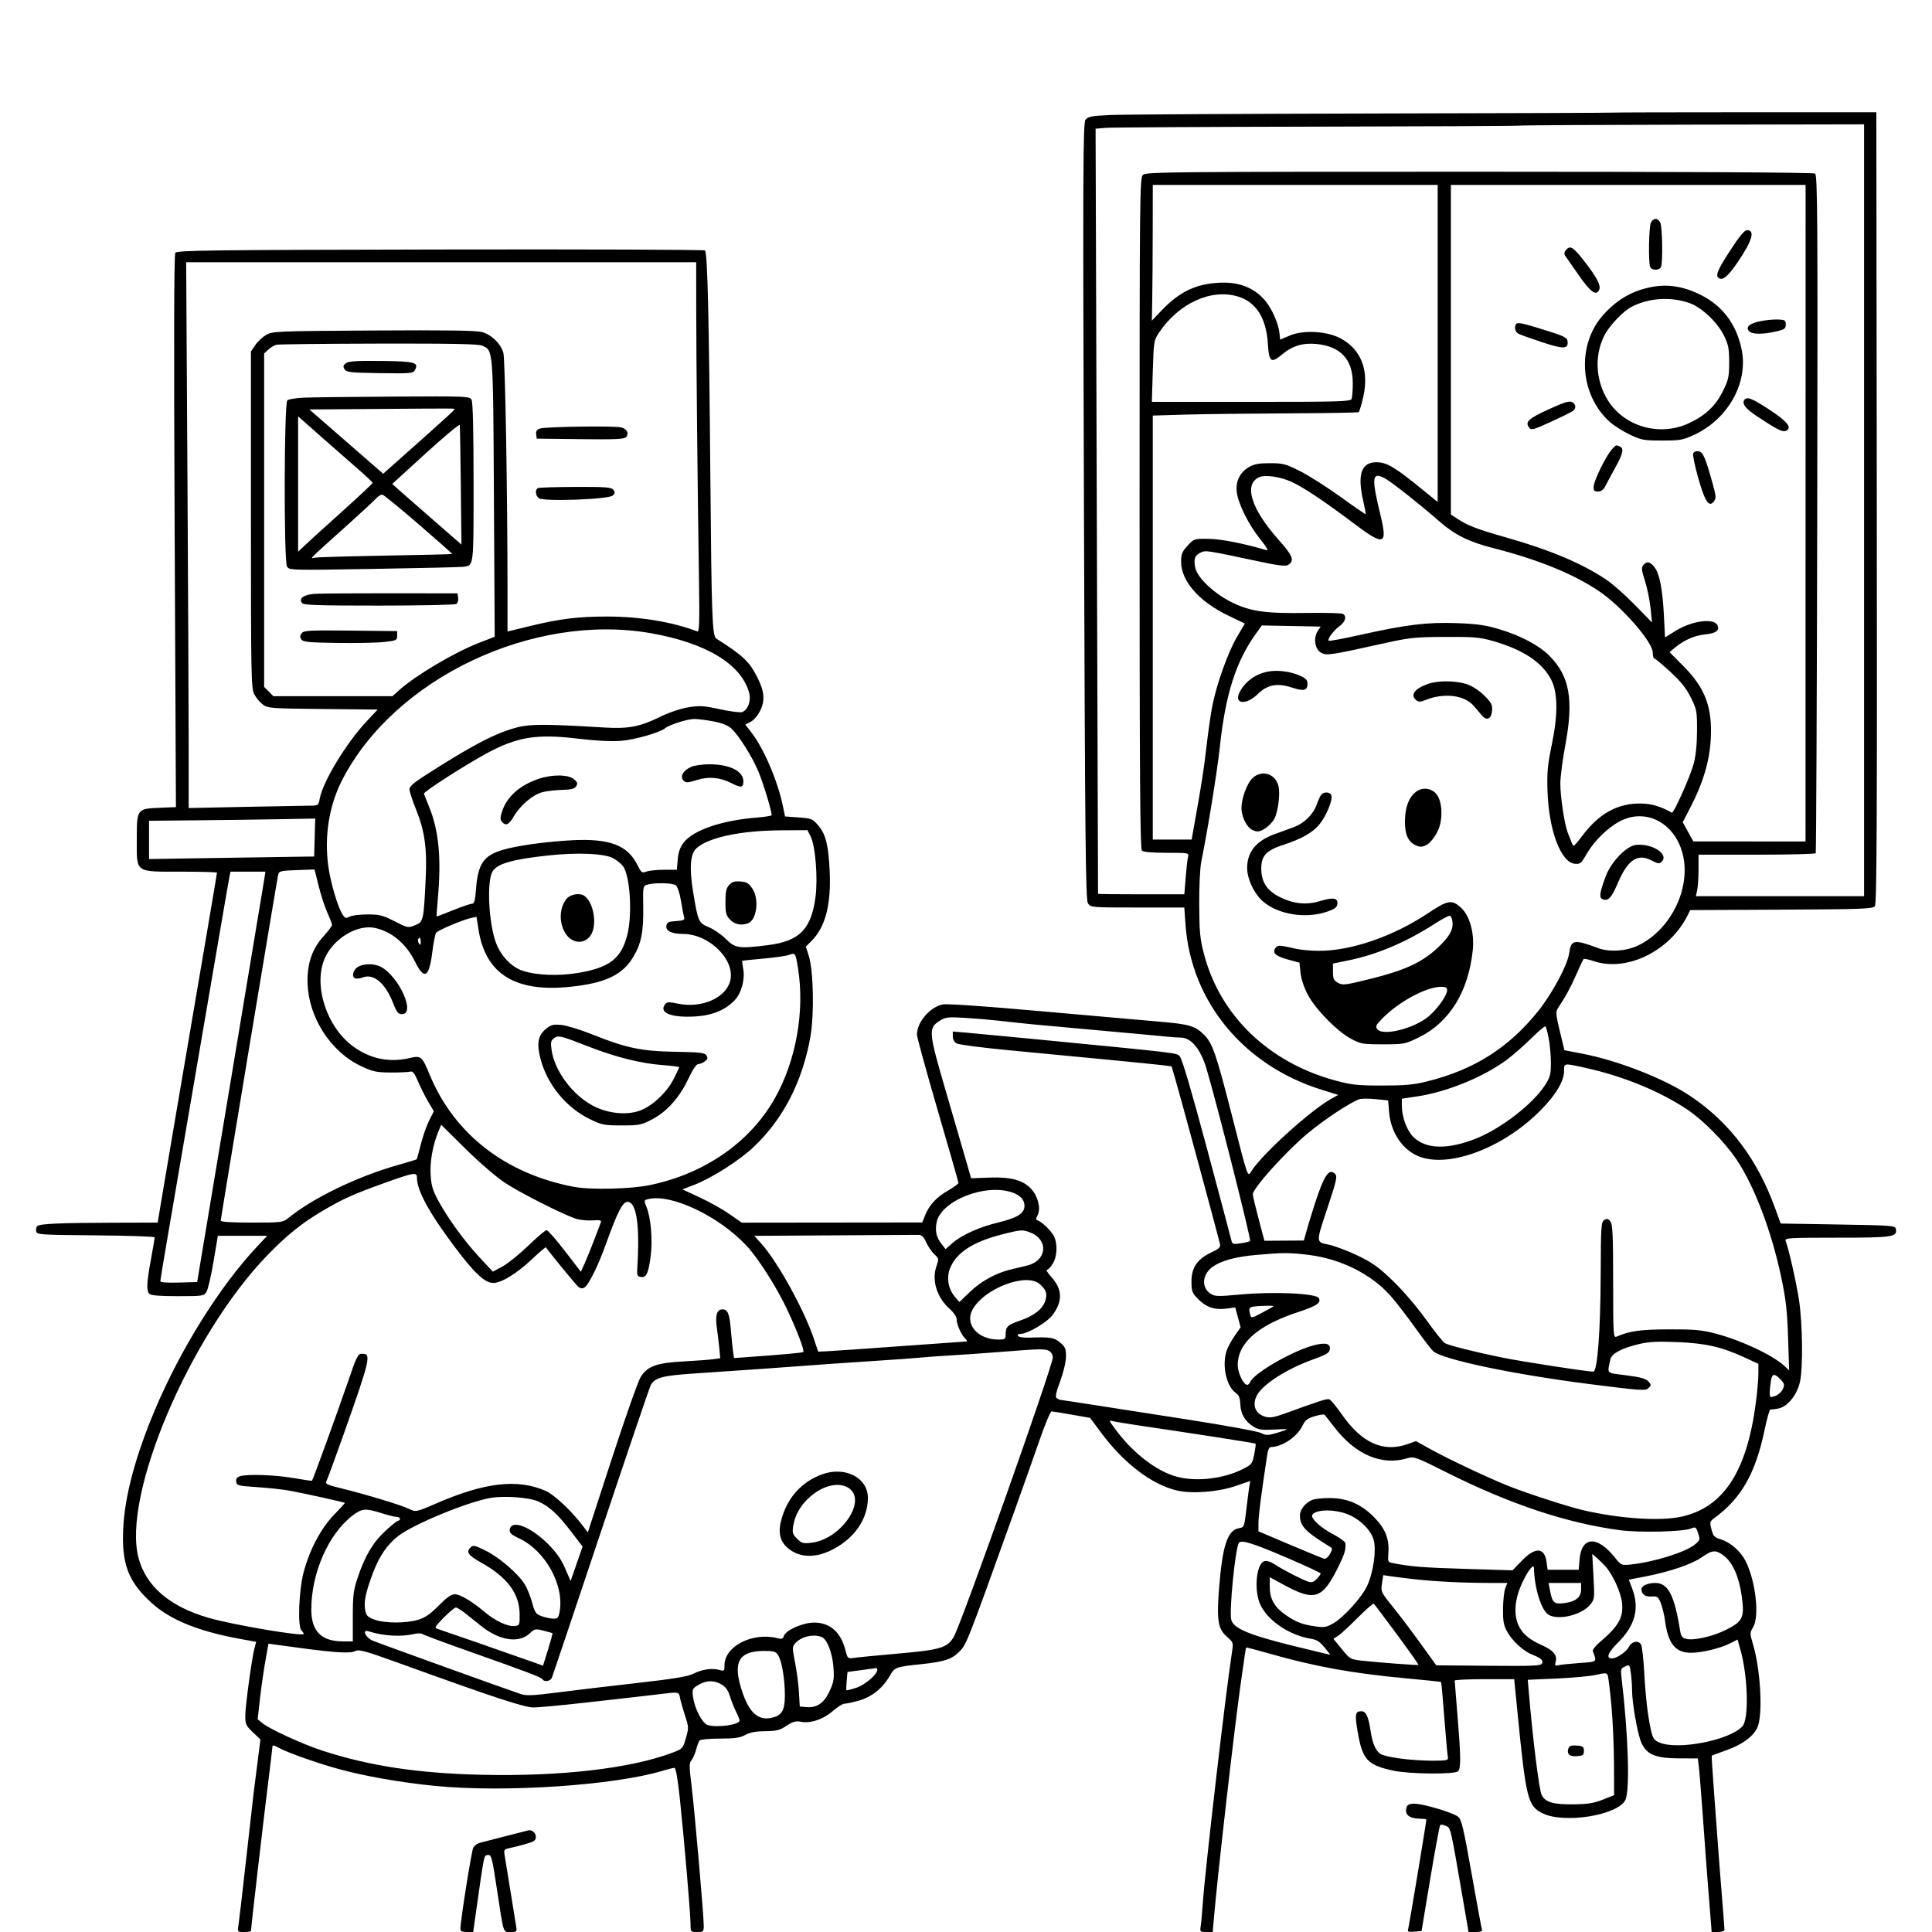 <svg version="1.1" width="1024" height="1024" xmlns="http://www.w3.org/2000/svg"><path d="M854.637 59.696 C 854.529 59.804,797.304 60.011,727.470 60.156 C 657.637 60.301,595.175 60.663,588.666 60.960 C 578.365 61.430,576.639 61.759,575.336 63.500 C 574.012 65.268,573.917 89.361,574.516 271.000 C 575.095 446.369,575.403 476.830,576.620 478.750 C 578.036 480.985,578.216 481.000,602.873 481.000 L 627.701 481.000 628.343 490.056 C 631.237 530.819,659.135 564.688,700.419 577.560 L 709.293 580.327 705.531 582.414 C 694.819 588.356,669.478 611.237,663.493 620.370 C 661.119 623.993,661.935 626.291,652.475 589.371 C 644.567 558.509,642.598 552.870,638.184 548.457 C 633.489 543.762,630.325 542.831,614.582 541.509 C 606.287 540.812,577.900 538.308,551.500 535.943 C 522.133 533.313,502.036 531.926,499.729 532.371 C 492.915 533.686,486.000 541.742,486.000 548.365 C 486.000 549.702,490.950 567.742,497.000 588.455 C 503.050 609.168,508.000 626.506,508.000 626.984 C 508.000 627.462,505.549 629.256,502.552 630.970 C 496.350 634.519,492.532 638.630,490.332 644.129 L 488.811 647.929 440.977 647.981 L 393.143 648.033 386.644 643.490 C 383.069 640.991,375.992 637.022,370.918 634.671 L 361.691 630.396 367.464 628.187 C 377.255 624.440,391.762 615.220,399.638 607.739 C 415.133 593.020,425.258 573.344,429.495 549.713 C 431.628 537.816,431.183 514.481,428.673 506.616 L 427.115 501.731 430.102 498.744 C 437.485 491.361,440.582 479.425,439.743 461.581 C 439.094 447.765,437.656 442.092,433.621 437.424 C 430.646 433.982,430.033 433.735,423.273 433.252 L 416.087 432.738 414.924 427.119 C 412.221 414.065,405.009 397.096,398.590 388.686 L 395.038 384.032 397.916 382.543 C 399.577 381.685,401.722 379.139,402.986 376.529 C 405.694 370.936,405.125 366.032,400.823 357.876 C 396.893 350.427,393.201 347.042,379.692 338.500 C 377.497 337.112,377.142 327.624,376.512 253.500 C 375.772 166.470,374.987 133.667,373.621 132.735 C 373.004 132.314,309.821 132.089,233.213 132.235 C 110.722 132.468,93.804 132.681,92.909 134.000 C 92.222 135.012,92.111 183.041,92.569 281.642 L 93.247 427.785 84.659 428.142 C 72.543 428.647,72.500 428.707,72.500 445.124 C 72.500 462.883,71.265 462.000,96.111 462.000 C 106.500 462.000,115.000 462.248,115.000 462.551 C 115.000 462.855,112.489 477.817,109.421 495.801 C 93.943 586.515,88.773 616.900,86.286 631.750 L 83.565 648.000 60.533 648.062 C 31.922 648.138,20.985 648.615,19.762 649.838 C 19.240 650.360,18.973 651.623,19.170 652.644 C 19.507 654.398,21.243 654.515,50.763 654.764 C 67.944 654.910,82.000 655.385,82.000 655.821 C 82.000 656.257,81.100 661.513,80.000 667.500 C 77.696 680.040,77.518 684.118,79.200 685.800 C 80.017 686.617,84.795 687.000,94.177 687.000 C 107.368 687.000,108.016 686.904,109.404 684.750 C 110.201 683.512,111.891 676.313,113.158 668.750 L 115.462 655.000 128.541 655.000 L 141.620 655.000 136.226 660.750 C 116.518 681.762,95.895 714.699,82.223 747.000 C 71.880 771.436,66.161 792.741,65.313 810.000 C 64.382 828.931,67.973 838.378,80.363 849.590 C 90.280 858.564,105.073 864.596,127.011 868.609 L 135.780 870.214 134.932 873.357 C 133.503 878.653,130.011 904.203,130.005 909.405 C 130.001 913.832,130.391 914.681,134.014 918.128 L 138.028 921.946 136.478 934.223 C 135.625 940.975,134.721 948.075,134.469 950.000 C 134.217 951.925,132.435 967.675,130.509 985.000 C 128.583 1002.325,126.741 1018.188,126.416 1020.250 C 125.825 1023.996,125.828 1024.000,129.412 1024.000 C 131.385 1024.000,133.000 1023.759,133.000 1023.464 C 133.000 1022.099,139.339 967.314,141.612 949.033 C 143.012 937.777,144.217 927.764,144.291 926.783 C 144.456 924.596,144.277 924.592,148.790 926.888 C 153.658 929.365,168.185 934.463,178.930 937.465 C 192.626 941.292,212.176 944.738,230.500 946.557 C 267.267 950.205,325.734 946.306,351.409 938.494 C 354.109 937.672,356.832 937.000,357.460 937.000 C 358.199 937.000,359.211 942.741,360.327 953.250 C 362.602 974.695,365.985 1014.393,365.993 1019.750 C 366.000 1023.939,366.050 1024.000,369.500 1024.000 C 372.804 1024.000,373.000 1023.812,373.000 1020.648 C 373.000 1015.103,368.140 959.383,366.538 946.554 C 365.266 936.373,365.250 934.378,366.430 933.054 C 367.191 932.199,368.306 929.700,368.907 927.500 C 369.508 925.300,370.337 923.050,370.750 922.500 C 371.162 921.950,376.000 921.496,381.500 921.491 C 389.469 921.483,392.211 921.091,395.000 919.560 C 397.469 918.205,400.583 917.619,405.572 917.570 C 411.568 917.511,413.285 917.076,416.858 914.712 C 420.271 912.454,421.740 912.048,424.577 912.580 C 429.712 913.544,436.410 911.271,441.414 906.867 C 443.830 904.740,446.608 903.000,447.588 903.000 C 448.567 903.000,451.968 902.271,455.146 901.379 C 461.919 899.479,467.678 894.932,471.437 888.517 C 474.385 883.486,474.195 883.558,488.984 881.962 C 500.198 880.753,504.175 879.505,507.756 876.073 C 512.313 871.705,511.577 873.554,537.278 802.000 C 541.920 789.075,548.093 771.637,550.994 763.250 C 553.896 754.862,556.772 748.028,557.385 748.062 C 557.998 748.096,562.837 748.884,568.137 749.812 L 577.774 751.500 583.723 759.500 C 595.735 775.653,610.539 786.901,623.875 790.008 C 631.821 791.858,645.827 790.769,654.925 787.592 C 659.009 786.167,662.454 785.000,662.582 785.000 C 662.709 785.000,662.613 785.787,662.368 786.750 C 662.124 787.712,661.379 793.221,660.712 798.991 C 659.506 809.428,659.485 809.485,656.606 809.991 C 650.539 811.058,647.869 819.309,646.083 842.500 C 644.825 858.851,645.598 863.443,650.297 867.508 C 653.741 870.488,653.765 870.566,652.922 876.008 C 649.641 897.163,638.667 991.624,637.529 1008.500 C 637.196 1013.450,636.695 1018.962,636.416 1020.750 C 635.928 1023.883,636.033 1024.000,639.337 1024.000 L 642.765 1024.000 643.436 1016.250 C 645.442 993.072,653.966 918.385,657.444 893.500 C 659.639 877.801,660.289 873.462,660.481 873.231 C 660.605 873.082,666.059 874.497,672.603 876.374 C 696.677 883.281,717.098 886.979,745.500 889.577 C 755.400 890.482,763.636 891.346,763.802 891.497 C 763.968 891.648,764.750 900.260,765.540 910.635 C 766.329 921.011,767.164 930.288,767.394 931.250 C 767.738 932.687,767.070 933.026,763.656 933.147 C 752.458 933.544,737.964 932.077,732.477 929.991 C 729.600 928.897,727.572 924.801,726.542 918.000 C 725.281 909.679,724.061 907.000,721.529 907.000 C 718.256 907.000,717.984 908.584,719.628 918.101 C 722.155 932.726,724.816 935.583,738.638 938.511 C 747.235 940.333,771.066 940.534,772.800 938.800 C 774.364 937.236,774.306 931.378,772.507 909.500 C 771.693 899.600,771.021 891.163,771.013 890.750 C 771.006 890.337,778.102 890.000,786.782 890.000 L 802.563 890.000 804.314 907.750 C 808.826 953.471,809.765 957.234,817.628 961.097 C 829.029 966.696,857.263 962.194,861.443 954.109 C 863.987 949.191,863.062 919.581,859.409 888.941 C 858.917 884.823,859.101 884.275,861.307 883.270 C 863.667 882.194,863.771 882.311,864.375 886.718 C 864.719 889.227,865.003 893.129,865.006 895.390 C 865.016 902.524,867.895 918.974,869.944 923.606 C 872.775 930.007,877.472 931.949,890.189 931.978 L 899.877 932.000 900.404 936.250 C 900.694 938.587,901.631 950.175,902.487 962.000 C 904.277 986.723,904.844 994.318,905.474 1002.000 C 905.722 1005.025,906.214 1011.212,906.567 1015.750 L 907.208 1024.000 910.604 1024.000 C 912.709 1024.000,914.000 1023.510,914.000 1022.711 C 914.000 1022.003,913.356 1013.565,912.570 1003.961 C 911.783 994.358,910.877 982.675,910.556 978.000 C 910.235 973.325,909.306 960.760,908.493 950.077 C 907.679 939.394,907.122 930.585,907.256 930.501 C 907.390 930.417,910.939 929.116,915.143 927.611 C 924.344 924.318,930.519 919.393,931.961 914.201 C 934.315 905.725,932.883 884.146,929.127 871.500 C 927.411 865.721,927.412 865.389,929.167 862.500 C 932.693 856.695,930.529 837.838,925.121 827.236 C 922.528 822.155,917.060 817.398,912.105 815.913 C 908.671 814.885,908.043 814.218,907.115 810.618 C 906.112 806.728,906.204 806.390,908.777 804.510 C 922.871 794.208,930.458 780.885,935.230 758.053 C 936.511 751.923,937.892 746.977,938.300 747.061 C 938.707 747.146,940.585 746.925,942.474 746.571 C 947.460 745.635,952.597 739.257,954.067 732.176 C 955.683 724.394,955.390 701.504,953.516 689.072 C 952.124 679.834,948.097 662.023,946.403 657.607 C 945.845 656.155,948.472 656.000,973.702 656.000 C 1003.190 656.000,1005.654 655.639,1004.846 651.434 C 1004.490 649.586,1003.125 649.478,974.133 649.000 L 943.791 648.500 940.892 640.500 C 931.427 614.379,916.902 595.100,896.094 581.042 C 882.444 571.820,857.641 562.096,838.341 558.401 L 829.182 556.647 826.746 546.574 C 824.665 537.965,824.505 536.209,825.647 534.500 C 829.646 528.518,832.603 523.093,835.519 516.384 C 837.311 512.262,839.028 508.639,839.334 508.332 C 839.641 508.026,842.021 508.501,844.624 509.388 C 861.980 515.301,884.779 504.311,894.312 485.435 L 895.860 482.371 944.180 482.135 C 987.515 481.924,992.628 481.731,993.743 480.268 C 994.727 478.977,994.936 434.878,994.743 269.068 L 994.500 59.500 924.667 59.500 C 886.259 59.500,854.745 59.588,854.637 59.696 M988.000 270.450 L 988.000 475.000 943.421 475.000 L 898.841 475.000 899.552 471.763 C 899.943 469.982,900.263 465.032,900.263 460.763 L 900.263 453.000 931.073 453.000 C 948.018 453.000,962.098 452.651,962.361 452.225 C 962.625 451.798,962.989 370.782,963.170 272.189 C 963.462 113.694,963.326 92.818,962.000 91.979 C 961.069 91.390,893.596 91.025,784.079 91.015 C 621.307 91.001,607.516 91.128,605.829 92.655 C 604.070 94.246,604.000 101.125,604.000 271.955 C 604.000 408.790,604.276 449.876,605.200 450.800 C 605.999 451.599,610.380 452.000,618.308 452.000 C 630.154 452.000,630.214 452.012,629.667 454.250 C 629.364 455.488,628.804 460.438,628.421 465.250 L 627.725 474.000 604.862 474.000 C 592.288 474.000,581.993 473.887,581.985 473.750 C 581.977 473.613,581.681 382.311,581.327 270.857 L 580.683 68.214 586.092 67.764 C 589.066 67.517,639.628 67.228,698.452 67.122 C 757.275 67.016,805.559 66.774,805.750 66.583 C 805.940 66.393,847.025 66.161,897.048 66.068 L 988.000 65.900 988.000 270.450 M762.000 182.029 L 762.000 266.058 754.250 259.745 C 739.177 247.468,735.036 245.000,729.504 245.000 C 721.508 245.000,719.297 251.534,722.549 265.556 C 723.401 269.229,723.964 272.350,723.799 272.490 C 723.635 272.631,717.650 268.515,710.500 263.344 C 703.350 258.173,693.709 252.042,689.075 249.721 C 681.394 245.873,679.982 245.500,673.075 245.500 C 667.272 245.500,664.681 245.976,662.000 247.534 C 657.118 250.371,654.754 255.295,655.537 261.000 C 656.402 267.311,661.947 278.359,668.003 285.839 C 671.279 289.885,672.478 291.982,671.318 291.636 C 659.290 288.050,647.313 285.692,640.678 285.604 C 632.873 285.500,632.849 285.508,629.428 289.235 C 626.540 292.382,626.000 293.711,626.000 297.670 C 626.000 307.960,635.472 318.807,650.956 326.250 L 659.800 330.500 655.587 337.656 C 650.911 345.599,644.866 362.494,642.583 374.000 C 641.765 378.125,640.369 387.800,639.482 395.500 C 638.020 408.183,636.931 415.164,632.890 437.750 L 631.593 445.000 621.296 445.000 L 611.000 445.000 611.000 332.628 L 611.000 220.256 628.250 219.751 C 637.737 219.474,662.104 219.177,682.398 219.091 C 702.692 219.005,719.651 218.716,720.084 218.448 C 720.518 218.180,721.640 214.511,722.578 210.294 C 725.699 196.265,721.467 185.297,710.659 179.408 C 703.440 175.474,690.605 174.754,683.527 177.885 C 680.897 179.048,678.674 180.000,678.586 180.000 C 678.497 180.000,678.322 178.647,678.196 176.994 C 677.810 171.925,674.168 163.556,670.466 159.232 C 665.048 152.902,657.610 149.717,648.443 149.802 C 634.946 149.928,625.614 154.112,615.746 164.465 L 610.500 169.969 610.716 158.234 C 610.835 151.780,610.948 135.588,610.966 122.250 L 611.000 98.000 686.500 98.000 L 762.000 98.000 762.000 182.029 M956.986 272.000 L 956.970 446.000 927.235 445.986 L 897.500 445.971 894.698 440.891 L 891.895 435.811 896.344 427.156 C 902.733 414.724,906.063 403.416,906.723 391.905 C 907.691 375.036,903.847 364.707,892.274 353.082 L 884.889 345.663 887.695 343.312 C 892.474 339.307,898.029 336.853,903.621 336.275 C 909.346 335.685,911.421 334.260,910.407 331.618 C 908.784 327.388,896.947 328.870,888.016 334.421 L 882.500 337.850 881.904 326.175 C 881.188 312.160,879.587 304.017,876.869 300.561 C 874.563 297.629,872.802 297.329,870.957 299.552 C 869.894 300.833,870.047 302.271,871.838 307.802 C 873.031 311.486,874.369 317.975,874.810 322.223 L 875.613 329.947 866.557 320.662 C 861.575 315.556,854.800 309.554,851.500 307.324 C 838.817 298.757,821.705 291.520,798.583 284.943 C 782.971 280.502,778.288 278.728,772.750 275.154 L 769.000 272.734 769.000 185.367 L 769.000 98.000 863.001 98.000 L 957.001 98.000 956.986 272.000 M875.035 117.934 C 873.931 119.997,873.589 138.766,874.607 141.418 C 875.394 143.469,879.606 143.469,880.393 141.418 C 881.411 138.766,881.069 119.997,879.965 117.934 C 879.395 116.870,878.286 116.000,877.500 116.000 C 876.714 116.000,875.605 116.870,875.035 117.934 M917.037 132.750 C 909.889 143.736,908.828 146.613,911.537 147.653 C 913.523 148.415,916.331 145.842,920.981 139.000 C 928.783 127.518,930.383 122.000,925.908 122.000 C 924.622 122.000,921.829 125.383,917.037 132.750 M829.930 132.584 C 829.065 133.626,828.938 134.627,829.558 135.512 C 830.076 136.251,833.337 140.938,836.805 145.928 C 843.105 154.992,846.238 157.149,847.673 153.409 C 848.542 151.144,846.107 146.588,839.570 138.250 C 833.704 130.769,832.180 129.873,829.930 132.584 M369.015 163.750 C 369.031 190.107,369.727 258.771,370.460 306.339 C 370.826 330.106,370.669 335.087,369.569 334.665 C 356.463 329.636,339.332 326.795,322.000 326.776 C 306.396 326.759,296.759 327.951,280.577 331.898 L 269.000 334.722 268.994 313.611 C 268.981 260.971,267.751 190.250,266.794 187.000 C 265.350 182.099,260.567 177.419,255.573 176.020 C 252.477 175.154,236.963 174.924,197.919 175.167 C 146.147 175.490,144.392 175.563,141.003 177.554 C 139.080 178.684,136.493 181.113,135.253 182.952 L 133.000 186.296 133.002 275.398 C 133.003 358.251,133.126 364.740,134.752 367.929 C 135.713 369.815,137.770 372.290,139.321 373.429 C 141.997 375.393,143.634 375.515,171.145 375.794 L 200.148 376.087 194.212 382.433 C 183.485 393.900,171.124 414.291,169.470 423.250 C 168.788 426.940,168.704 427.000,164.139 427.023 C 161.587 427.036,146.113 427.322,129.750 427.658 L 100.000 428.270 99.996 393.885 C 99.994 374.973,99.695 309.888,99.332 249.250 L 98.672 139.000 233.836 139.000 L 369.000 139.000 369.015 163.750 M875.500 152.096 C 865.310 154.040,857.528 158.449,850.140 166.464 C 835.419 182.434,837.012 209.406,853.532 223.897 C 855.662 225.766,860.352 228.691,863.953 230.397 C 869.988 233.257,871.321 233.499,881.000 233.492 C 890.712 233.484,892.008 233.244,898.266 230.297 C 915.824 222.028,926.433 203.184,923.229 185.954 C 920.756 172.657,913.563 162.625,902.295 156.756 C 892.949 151.888,884.390 150.400,875.500 152.096 M656.078 157.141 C 665.697 160.024,671.145 168.538,671.976 181.990 C 672.601 192.112,673.622 192.828,679.923 187.564 C 685.080 183.256,690.765 181.602,697.903 182.333 C 710.630 183.638,717.000 190.556,717.000 203.075 C 717.000 206.794,716.727 210.548,716.393 211.418 C 715.850 212.833,710.223 213.000,663.143 213.002 L 610.500 213.004 611.000 196.752 C 611.478 181.219,611.618 180.323,614.167 176.500 C 624.646 160.787,641.799 152.864,656.078 157.141 M895.286 160.562 C 901.780 162.801,910.213 170.698,913.706 177.810 C 916.101 182.687,916.500 184.717,916.500 192.021 C 916.500 199.619,916.147 201.259,913.240 207.163 C 909.314 215.138,904.005 220.167,895.123 224.323 C 879.667 231.557,860.800 226.147,852.084 211.983 C 845.765 201.713,845.020 188.794,850.137 178.211 C 852.701 172.907,860.110 165.029,864.828 162.589 C 873.871 157.912,885.378 157.147,895.286 160.562 M933.500 170.144 C 927.371 171.328,925.080 173.187,926.958 175.450 C 928.473 177.275,934.157 177.352,941.500 175.647 C 945.852 174.636,946.500 174.163,946.500 171.993 C 946.500 169.778,946.054 169.482,942.500 169.339 C 940.300 169.251,936.250 169.613,933.500 170.144 M803.702 171.632 C 802.393 172.940,802.991 175.925,804.750 176.862 C 805.712 177.376,811.403 179.417,817.395 181.400 C 828.923 185.213,831.445 185.067,830.798 180.625 C 830.557 178.965,828.514 177.958,820.045 175.322 C 807.184 171.320,804.597 170.736,803.702 171.632 M255.528 183.195 C 261.517 185.923,261.336 183.591,261.791 264.000 L 262.207 337.500 253.779 340.768 C 240.927 345.753,220.450 357.874,211.747 365.648 L 207.994 369.000 176.452 369.000 L 144.909 369.000 142.455 366.545 L 140.000 364.091 140.000 275.720 L 140.000 187.349 142.250 185.274 C 143.488 184.133,145.400 182.982,146.500 182.716 C 147.600 182.450,171.991 182.180,200.703 182.116 C 239.263 182.030,253.591 182.312,255.528 183.195 M183.360 192.500 C 181.879 193.601,181.726 194.251,182.608 195.691 C 183.598 197.308,185.586 197.529,201.310 197.773 C 217.486 198.024,218.984 197.898,219.883 196.219 C 222.106 192.066,220.105 191.512,202.147 191.309 C 189.069 191.161,184.798 191.432,183.360 192.500 M161.045 210.766 C 156.944 210.947,153.007 211.579,152.295 212.170 C 150.567 213.604,150.391 296.993,152.108 300.202 C 153.213 302.266,153.361 302.270,197.847 301.533 C 222.393 301.127,243.768 300.631,245.345 300.431 C 251.219 299.688,251.000 301.419,251.000 255.812 C 251.000 228.594,250.634 213.184,249.956 211.919 C 248.945 210.029,247.671 209.976,208.706 210.202 C 186.593 210.331,165.145 210.584,161.045 210.766 M924.494 212.009 C 923.209 214.089,925.194 216.622,931.255 220.639 C 941.736 227.585,944.646 229.073,946.419 228.393 C 950.157 226.958,947.590 223.559,938.004 217.250 C 928.704 211.129,925.747 209.982,924.494 212.009 M821.114 216.816 C 810.187 221.803,808.231 223.565,810.371 226.493 C 811.598 228.171,812.315 227.989,822.089 223.528 C 827.815 220.914,833.063 218.321,833.750 217.765 C 835.543 216.317,835.291 214.226,833.188 213.101 C 831.807 212.362,828.938 213.244,821.114 216.816 M240.930 217.000 C 240.895 217.275,234.793 222.900,227.369 229.500 C 219.946 236.100,211.445 243.657,208.480 246.294 L 203.088 251.089 183.537 234.057 L 163.986 217.026 199.243 216.763 C 243.855 216.430,241.005 216.414,240.930 217.000 M172.052 233.078 C 177.305 237.710,185.180 244.613,189.552 248.417 C 193.923 252.221,197.500 255.609,197.500 255.946 C 197.500 256.283,190.300 263.033,181.500 270.946 C 172.700 278.859,163.813 286.925,161.750 288.870 L 158.000 292.406 158.000 256.529 L 158.000 220.651 160.250 222.654 C 161.488 223.756,166.798 228.447,172.052 233.078 M244.238 257.562 L 244.574 288.623 229.573 275.562 C 221.322 268.378,213.068 261.150,211.230 259.500 L 207.889 256.500 225.695 240.255 C 235.488 231.320,243.590 224.570,243.700 225.255 C 243.811 225.940,244.052 240.478,244.238 257.562 M286.123 227.150 C 284.519 227.744,283.953 228.645,284.180 230.244 L 284.500 232.500 307.613 232.768 C 326.379 232.986,330.942 232.775,331.880 231.645 C 333.516 229.673,332.302 227.293,329.271 226.532 C 325.613 225.614,288.852 226.141,286.123 227.150 M854.275 238.250 C 851.308 241.469,844.916 254.462,844.691 257.733 C 844.530 260.058,844.893 260.500,846.962 260.500 C 848.693 260.500,849.873 259.610,850.939 257.500 C 851.773 255.850,854.153 251.423,856.228 247.662 C 860.330 240.226,860.861 237.545,858.418 236.607 C 856.337 235.808,856.634 235.691,854.275 238.250 M897.415 240.361 C 897.098 241.186,898.338 247.137,900.170 253.586 C 903.718 266.079,905.858 269.194,908.474 265.675 C 909.630 264.120,909.550 262.836,907.939 257.021 C 903.908 242.476,902.633 239.519,900.246 239.180 C 898.929 238.993,897.751 239.484,897.415 240.361 M684.463 255.354 C 690.931 258.316,701.663 265.468,717.209 277.179 C 733.816 289.689,735.587 289.127,731.590 272.617 C 726.838 252.988,727.193 249.980,733.855 253.425 C 737.154 255.131,752.623 267.343,762.989 276.425 C 771.063 283.499,778.647 287.248,791.500 290.519 C 815.240 296.560,833.955 304.179,847.500 313.316 C 859.571 321.458,876.000 340.256,876.000 345.924 C 876.000 347.616,876.366 349.000,876.813 349.000 C 877.259 349.000,881.067 352.171,885.273 356.047 C 890.966 361.293,893.762 364.802,896.211 369.776 C 899.340 376.133,899.498 376.993,899.453 387.479 C 899.422 394.824,898.812 400.668,897.624 405.000 C 895.711 411.974,887.056 431.273,886.086 430.728 C 880.121 427.371,875.363 425.967,869.665 425.881 C 857.479 425.698,847.642 431.095,838.748 442.843 C 834.039 449.063,833.987 449.097,832.998 446.560 C 832.449 445.152,831.507 442.762,830.905 441.250 C 829.235 437.054,827.008 422.249,827.004 415.317 C 827.002 411.916,828.165 402.916,829.588 395.317 C 834.164 370.888,832.023 358.544,821.329 347.698 C 815.757 342.046,806.065 336.902,794.463 333.440 C 787.345 331.315,782.721 330.663,772.000 330.271 C 756.423 329.702,745.212 331.077,720.642 336.571 C 711.919 338.521,704.546 339.879,704.256 339.589 C 703.412 338.745,706.751 334.244,710.007 331.837 C 713.110 329.543,713.896 326.672,711.780 325.364 C 711.109 324.949,702.446 324.729,692.530 324.876 C 670.564 325.200,662.877 324.120,653.061 319.332 C 643.496 314.667,634.449 306.090,633.468 300.758 C 632.605 296.060,633.276 294.287,636.468 292.833 C 639.151 291.610,639.142 291.609,667.745 297.683 C 677.840 299.827,681.408 300.234,682.745 299.396 C 686.280 297.180,685.277 294.579,677.555 285.935 C 663.066 269.716,659.044 256.545,667.465 252.894 C 670.629 251.522,678.618 252.678,684.463 255.354 M285.250 258.662 C 283.519 259.361,283.684 262.493,285.532 264.027 C 287.867 265.965,322.718 264.710,324.816 262.613 C 326.059 261.369,326.100 260.825,325.042 259.550 C 323.959 258.246,320.800 258.013,305.128 258.079 C 294.882 258.122,285.938 258.385,285.250 258.662 M222.000 277.963 C 231.849 286.467,239.812 293.522,239.694 293.639 C 239.576 293.757,223.735 294.137,204.490 294.484 C 185.246 294.831,168.375 295.317,167.000 295.565 C 164.141 296.080,162.407 297.823,184.582 277.887 C 191.687 271.499,198.372 265.295,199.438 264.100 C 200.505 262.904,201.988 262.055,202.735 262.213 C 203.481 262.371,212.151 269.458,222.000 277.963 M167.000 314.743 C 161.000 315.112,158.091 317.200,160.139 319.668 C 161.026 320.737,169.074 320.997,200.872 320.985 C 222.668 320.976,241.102 320.588,241.837 320.122 C 242.573 319.655,243.023 318.200,242.837 316.887 L 242.500 314.500 207.500 314.453 C 188.250 314.427,170.025 314.558,167.000 314.743 M698.426 334.472 C 695.998 338.178,696.901 344.103,700.173 345.931 C 703.150 347.594,704.721 347.359,734.000 340.868 C 747.146 337.954,750.134 337.646,766.000 337.577 C 781.459 337.509,784.432 337.770,791.487 339.812 C 807.514 344.451,817.392 351.041,822.176 360.285 C 825.692 367.078,825.807 378.614,822.517 394.500 C 820.236 405.513,819.885 409.334,820.219 419.500 C 820.894 440.060,827.308 457.093,834.645 457.806 C 837.507 458.084,838.063 457.634,840.827 452.806 C 844.734 445.981,851.743 439.002,858.247 435.462 C 871.601 428.194,886.788 435.446,891.510 451.345 C 896.891 469.465,886.194 492.422,868.332 501.086 C 862.007 504.154,853.019 504.750,847.000 502.501 C 834.272 497.746,832.663 498.018,831.716 505.084 C 830.860 511.465,822.701 526.682,815.039 536.186 C 799.463 555.508,781.160 567.034,756.253 573.205 C 749.215 574.949,744.562 575.371,732.500 575.361 C 719.402 575.351,716.259 575.012,707.717 572.689 C 672.542 563.127,646.872 538.511,638.252 506.078 C 636.029 497.715,635.694 494.344,635.609 479.500 C 635.552 469.600,636.023 459.994,636.736 456.500 C 640.129 439.887,645.146 408.882,646.526 396.000 C 649.520 368.042,655.026 350.697,665.570 336.000 L 668.799 331.500 684.391 331.799 L 699.982 332.098 698.426 334.472 M345.000 335.620 C 374.333 340.769,392.985 352.090,397.059 367.218 C 398.197 371.444,396.452 376.229,393.339 377.423 C 392.384 377.790,387.124 377.115,381.648 375.923 C 372.872 374.014,370.871 373.893,364.755 374.903 C 360.632 375.584,354.568 377.642,349.809 379.974 C 339.228 385.161,332.999 386.361,320.567 385.609 C 289.514 383.730,280.978 383.710,274.168 385.501 C 262.315 388.618,249.824 395.186,223.750 412.012 C 219.228 414.929,217.000 417.008,217.000 418.310 C 217.000 419.378,218.554 424.136,220.453 428.883 C 225.166 440.662,226.398 449.531,225.609 466.000 C 224.556 488.000,224.413 488.617,219.971 490.395 C 216.260 491.880,216.040 491.837,209.124 488.289 C 202.916 485.103,201.186 484.667,194.778 484.667 C 190.770 484.667,186.496 485.199,185.280 485.850 C 183.371 486.872,182.867 486.723,181.599 484.767 C 179.023 480.794,175.180 467.782,173.989 459.000 C 171.813 442.954,174.474 426.695,181.497 413.135 C 209.344 359.366,282.552 324.660,345.000 335.620 M159.945 335.567 C 158.980 336.730,158.903 337.624,159.666 338.834 C 160.571 340.270,163.188 340.538,178.620 340.772 C 188.467 340.921,199.668 340.696,203.512 340.272 C 210.093 339.545,210.500 339.355,210.500 337.000 L 210.500 334.500 185.887 334.233 C 164.325 333.999,161.109 334.164,159.945 335.567 M672.000 355.962 C 665.411 357.243,659.946 361.215,657.048 366.828 C 653.758 373.200,660.446 373.941,666.614 367.888 C 671.761 362.836,677.033 361.854,684.925 364.475 C 691.004 366.494,693.000 366.000,693.000 362.475 C 693.000 360.391,692.173 359.523,688.750 358.016 C 683.796 355.834,676.966 354.997,672.000 355.962 M756.566 362.582 C 749.685 365.102,747.362 368.395,750.580 371.067 C 751.874 372.140,752.735 372.145,755.330 371.093 C 765.366 367.025,776.232 368.356,781.242 374.266 C 782.750 376.045,784.690 378.315,785.553 379.311 C 788.055 382.199,790.454 381.041,790.808 376.774 C 791.078 373.537,790.559 372.506,786.741 368.688 C 784.083 366.030,780.457 363.662,777.504 362.656 C 771.624 360.653,761.927 360.618,756.566 362.582 M378.273 382.384 C 382.741 383.249,385.919 384.513,387.609 386.098 C 391.725 389.956,398.802 401.246,402.073 409.170 C 404.623 415.349,409.000 429.799,409.000 432.040 C 409.000 432.405,405.512 432.977,401.250 433.312 C 382.648 434.771,367.403 439.984,362.345 446.614 C 360.423 449.135,359.524 451.697,359.202 455.572 L 358.752 461.000 351.941 461.000 C 348.195 461.000,343.989 461.434,342.594 461.964 C 340.243 462.858,339.890 462.591,337.751 458.302 C 332.596 447.965,323.055 444.359,303.449 445.337 C 289.785 446.019,273.947 448.212,266.388 450.469 C 256.336 453.471,253.334 457.863,252.316 471.052 C 251.826 477.409,251.383 479.003,250.102 479.017 C 249.221 479.026,244.690 480.579,240.033 482.467 C 235.377 484.355,231.495 485.810,231.406 485.700 C 231.318 485.590,231.608 481.450,232.052 476.500 C 233.994 454.815,232.607 440.243,227.387 427.500 C 226.036 424.200,224.833 421.122,224.715 420.661 C 224.462 419.673,246.009 405.790,257.500 399.538 C 273.999 390.561,284.234 388.865,306.120 391.481 C 315.763 392.634,323.996 393.065,329.001 392.679 C 336.363 392.112,349.721 388.306,352.528 385.977 C 354.765 384.120,364.382 381.072,368.000 381.073 C 369.925 381.073,374.548 381.663,378.273 382.384 M366.329 406.458 C 362.144 408.278,360.246 411.675,362.278 413.707 C 363.576 415.005,364.404 414.975,369.227 413.454 C 375.555 411.460,381.577 411.980,387.582 415.042 C 392.797 417.701,394.000 417.534,394.000 414.155 C 394.000 408.714,386.810 405.091,376.000 405.083 C 372.425 405.080,368.073 405.699,366.329 406.458 M663.634 412.639 C 660.885 415.388,658.000 423.336,658.000 428.161 C 658.000 433.046,660.887 438.711,664.043 440.018 C 666.500 441.036,667.435 440.930,670.185 439.324 C 671.969 438.282,674.276 435.980,675.310 434.209 C 677.358 430.703,678.654 420.740,677.605 416.564 C 675.927 409.876,668.487 407.786,663.634 412.639 M285.314 412.857 C 275.251 416.335,268.569 422.375,266.033 430.289 C 265.082 433.258,265.082 434.394,266.032 435.539 C 268.052 437.973,269.684 437.215,272.398 432.584 C 275.769 426.831,282.368 421.247,287.394 419.894 C 289.594 419.302,294.294 418.746,297.839 418.658 C 302.876 418.535,304.526 418.104,305.392 416.687 C 306.294 415.211,306.062 414.515,304.139 412.937 C 301.080 410.427,292.454 410.390,285.314 412.857 M750.358 419.772 C 746.627 422.781,744.712 427.959,744.646 435.216 C 744.576 442.785,746.585 446.745,751.354 448.444 C 754.859 449.692,758.685 446.948,761.813 440.941 C 765.015 434.793,764.622 424.356,761.046 420.549 C 758.212 417.533,753.554 417.194,750.358 419.772 M700.249 421.250 C 699.702 421.938,698.634 424.278,697.877 426.451 C 696.086 431.592,691.254 436.371,685.830 438.367 C 683.448 439.243,678.905 440.904,675.734 442.058 C 665.722 445.700,660.990 451.514,661.010 460.151 C 661.022 465.808,664.733 473.681,669.260 477.655 C 677.223 484.646,691.687 487.074,703.013 483.319 C 707.263 481.910,708.572 480.992,708.820 479.246 C 709.286 475.967,706.734 475.461,700.003 477.499 C 692.566 479.751,685.890 479.159,678.627 475.606 C 671.533 472.135,668.500 467.561,668.500 460.331 C 668.500 453.603,671.072 450.796,679.892 447.895 C 689.830 444.627,695.408 441.510,699.159 437.128 C 702.843 432.824,706.549 423.874,705.635 421.491 C 704.939 419.678,701.620 419.530,700.249 421.250 M166.789 443.913 L 166.500 453.980 163.500 454.002 C 161.850 454.014,142.162 454.312,119.750 454.665 L 79.000 455.305 79.000 445.169 L 79.000 435.033 105.750 434.766 C 120.463 434.620,140.280 434.353,149.789 434.173 L 167.079 433.846 166.789 443.913 M429.585 443.164 C 432.173 448.170,433.577 465.410,432.221 475.545 C 429.945 492.557,423.700 498.847,407.007 500.940 C 391.534 502.880,389.659 502.606,384.740 497.687 C 382.368 495.316,378.300 492.503,375.699 491.437 C 370.282 489.218,369.967 488.518,367.401 473.000 C 365.239 459.926,365.838 452.396,369.276 449.439 C 375.851 443.783,392.748 440.230,413.724 440.093 L 427.949 440.000 429.585 443.164 M867.156 447.805 C 862.093 448.313,853.870 456.828,851.058 464.474 C 847.741 473.493,847.442 475.849,849.514 476.644 C 852.370 477.740,854.180 475.796,857.431 468.146 C 862.706 455.731,867.912 452.189,875.257 456.017 C 878.836 457.882,879.474 457.954,880.788 456.640 C 884.675 452.753,875.715 446.945,867.156 447.805 M324.850 454.802 C 326.795 455.811,329.205 457.734,330.206 459.074 C 333.968 464.112,335.249 484.699,332.475 495.540 C 329.297 507.963,323.193 512.747,306.894 515.588 C 296.191 517.453,284.264 516.991,276.711 514.417 C 270.939 512.451,265.207 506.278,262.756 499.391 C 259.013 488.871,257.982 467.639,260.946 462.102 C 263.213 457.865,271.118 455.534,290.320 453.437 C 305.810 451.746,320.046 452.309,324.850 454.802 M168.915 469.670 C 170.125 474.526,172.214 480.917,173.557 483.871 C 174.901 486.825,176.000 489.684,176.000 490.224 C 176.000 490.764,173.999 493.432,171.554 496.151 C 165.639 502.730,163.000 509.967,163.000 519.611 C 163.000 538.566,174.885 557.417,191.797 565.287 C 197.601 567.988,199.640 568.413,207.000 568.453 C 211.675 568.479,216.320 568.275,217.322 568.000 C 218.762 567.605,219.650 568.692,221.557 573.180 C 222.884 576.304,225.311 581.135,226.951 583.916 L 229.932 588.972 227.455 593.903 C 226.093 596.615,224.115 602.290,223.059 606.514 C 222.004 610.737,220.996 614.320,220.820 614.474 C 220.644 614.629,216.225 615.967,211.000 617.448 C 189.238 623.616,165.859 634.938,152.673 645.694 C 149.977 647.894,149.089 648.000,133.423 648.000 C 122.475 648.000,117.000 647.645,117.000 646.935 C 117.000 645.749,146.737 466.663,147.459 463.500 C 147.869 461.705,148.878 461.466,157.315 461.170 L 166.714 460.840 168.915 469.670 M139.777 467.750 C 139.282 470.913,131.142 519.850,121.688 576.500 L 104.500 679.500 94.750 679.786 C 88.130 679.981,85.000 679.718,85.000 678.968 C 85.000 678.361,86.802 667.432,89.005 654.682 C 92.861 632.365,100.534 587.555,114.466 506.000 C 118.083 484.825,121.294 466.262,121.601 464.750 L 122.159 462.000 131.418 462.000 L 140.678 462.000 139.777 467.750 M386.448 469.057 C 384.918 470.748,384.500 472.674,384.500 478.024 C 384.500 483.860,384.848 485.210,386.924 487.419 C 389.305 489.953,392.986 490.710,396.455 489.379 C 401.165 487.571,402.514 476.550,398.717 470.898 C 396.846 468.113,395.710 467.446,392.416 467.202 C 389.327 466.973,387.945 467.403,386.448 469.057 M358.206 469.250 C 359.123 469.972,360.279 473.459,360.941 477.500 C 361.571 481.350,362.314 485.262,362.593 486.193 C 363.011 487.593,362.267 487.940,358.299 488.193 C 354.196 488.455,353.454 488.826,353.181 490.748 C 352.801 493.421,356.054 495.000,361.939 495.000 C 376.090 495.000,390.119 509.125,386.949 520.179 C 384.380 529.134,371.690 534.531,359.265 531.951 C 354.271 530.915,353.491 530.975,352.385 532.488 C 349.185 536.864,356.013 539.507,368.539 538.740 C 377.578 538.186,384.439 535.357,389.393 530.139 C 392.963 526.379,394.943 519.151,393.924 513.593 C 393.511 511.342,393.275 509.397,393.399 509.271 C 393.523 509.145,398.561 508.609,404.594 508.079 C 410.627 507.550,416.771 506.658,418.246 506.096 C 421.514 504.854,421.639 505.040,422.942 513.073 C 426.653 535.946,421.907 562.428,410.514 582.421 C 397.329 605.557,373.450 622.085,344.500 628.113 C 334.250 630.247,312.907 630.727,304.000 629.023 C 267.862 622.108,240.779 601.050,227.813 569.782 C 223.636 559.709,223.229 559.373,216.958 560.820 C 206.235 563.296,196.107 561.185,187.149 554.609 C 173.066 544.272,165.955 522.273,172.088 508.017 C 176.623 497.475,189.428 489.738,198.841 491.853 C 207.799 493.866,215.273 500.196,220.008 509.782 C 224.826 519.535,227.432 518.154,229.082 504.973 C 229.734 499.763,230.662 494.998,231.145 494.384 C 232.201 493.041,245.276 487.493,249.524 486.586 L 252.548 485.940 253.620 492.720 C 257.336 516.206,273.012 526.023,302.046 523.043 C 320.795 521.119,329.916 516.809,335.683 507.145 C 339.895 500.088,341.130 493.815,340.922 480.515 C 340.754 469.742,340.796 469.518,343.125 468.865 C 347.250 467.709,356.549 467.946,358.206 469.250 M300.142 476.547 C 296.018 481.790,296.268 490.788,300.683 496.035 C 304.537 500.615,310.878 500.070,313.537 494.928 C 316.552 489.098,314.373 477.869,309.624 474.765 C 307.043 473.078,302.147 473.998,300.142 476.547 M765.234 479.037 C 763.987 479.538,760.387 481.675,757.234 483.787 C 738.505 496.326,716.098 504.060,698.792 503.956 C 694.781 503.932,689.475 503.455,687.000 502.895 C 677.940 500.845,677.398 500.815,676.176 502.288 C 674.045 504.856,675.969 506.769,682.444 508.522 L 688.744 510.227 689.296 515.582 C 689.634 518.858,691.140 523.375,693.174 527.218 C 697.282 534.977,708.582 546.516,716.000 550.526 C 721.192 553.333,722.145 553.500,733.000 553.500 C 744.244 553.500,744.669 553.417,752.119 549.776 C 768.249 541.890,778.357 525.489,780.605 503.554 C 781.521 494.612,779.021 485.472,774.505 481.250 C 770.920 477.898,769.132 477.471,765.234 479.037 M769.827 488.435 C 770.347 492.858,768.193 496.606,761.649 502.664 C 753.575 510.140,744.434 514.333,726.505 518.786 C 712.958 522.150,711.646 522.312,709.174 520.924 C 706.914 519.656,706.500 518.749,706.500 515.068 L 706.500 510.713 715.000 508.960 C 730.055 505.855,745.436 499.302,760.500 489.575 C 764.350 487.089,767.950 485.190,768.500 485.355 C 769.050 485.519,769.647 486.905,769.827 488.435 M222.985 499.250 C 222.973 501.007,222.768 501.182,222.051 500.048 C 221.545 499.249,221.354 498.237,221.625 497.798 C 222.492 496.394,223.000 496.937,222.985 499.250 M190.000 512.290 C 187.211 513.696,186.092 517.714,188.257 518.545 C 189.026 518.840,190.895 518.610,192.411 518.034 C 198.130 515.860,204.306 521.199,208.451 531.900 C 210.263 536.577,211.022 537.500,213.060 537.500 C 220.484 537.500,211.506 517.500,201.800 512.415 C 198.469 510.670,193.322 510.615,190.000 512.290 M767.000 524.829 C 767.000 527.851,760.967 536.002,756.081 539.581 C 747.880 545.589,732.931 549.032,730.062 545.575 C 728.848 544.112,729.153 543.426,732.591 539.898 C 741.279 530.978,755.813 523.112,763.750 523.033 C 766.244 523.008,767.000 523.426,767.000 524.829 M529.500 541.010 C 543.348 542.594,546.715 542.920,581.000 545.994 C 599.425 547.646,616.300 549.200,618.500 549.448 C 620.700 549.696,624.032 549.921,625.905 549.949 C 631.365 550.031,636.353 556.054,639.412 566.262 C 644.831 584.345,663.248 657.085,662.577 657.756 C 662.270 658.063,660.028 658.616,657.593 658.986 C 653.645 659.585,653.118 659.433,652.708 657.579 C 652.456 656.435,646.591 634.385,639.675 608.579 C 631.443 577.858,626.480 561.039,625.301 559.866 C 623.416 557.992,626.529 558.359,546.000 550.525 C 531.975 549.161,517.013 547.747,512.750 547.384 L 505.000 546.724 505.000 549.327 C 505.000 550.958,505.794 552.355,507.128 553.068 C 508.298 553.694,520.335 555.267,533.878 556.563 C 547.420 557.859,570.425 560.059,585.000 561.452 C 599.575 562.845,613.631 564.255,616.235 564.584 L 620.970 565.184 622.919 571.842 C 625.558 580.861,646.166 656.991,646.647 659.500 C 646.948 661.074,645.958 661.997,642.004 663.831 C 634.684 667.227,631.500 671.860,631.500 679.117 C 631.500 684.336,631.828 685.228,634.928 688.426 C 639.199 692.832,643.803 694.417,649.962 693.599 L 654.703 692.971 656.135 698.235 L 657.567 703.500 654.426 708.000 C 652.699 710.475,650.771 714.030,650.143 715.899 C 647.549 723.615,649.967 734.762,655.000 738.287 C 656.658 739.449,657.260 740.954,657.392 744.266 C 657.598 749.447,659.847 753.300,664.304 756.111 C 666.954 757.781,668.739 758.055,674.750 757.713 C 678.737 757.486,682.000 757.445,682.000 757.622 C 682.000 757.799,679.609 758.639,676.687 759.489 C 671.894 760.882,671.070 760.882,668.271 759.485 C 666.565 758.634,649.268 755.466,629.834 752.444 C 610.400 749.423,587.365 745.837,578.644 744.475 C 569.923 743.114,562.498 741.993,562.144 741.985 C 561.790 741.976,560.916 741.599,560.202 741.146 C 559.179 740.497,559.550 738.551,561.952 731.970 C 563.739 727.072,565.000 721.665,565.000 718.897 C 565.000 714.855,564.559 713.806,561.923 711.589 C 558.741 708.912,556.670 708.573,545.862 708.966 C 542.663 709.082,539.934 708.702,539.553 708.086 C 539.160 707.450,539.670 707.000,540.781 707.000 C 544.656 707.000,555.115 700.824,558.012 696.825 C 563.314 689.505,563.087 683.315,557.279 676.888 C 555.348 674.749,554.276 673.000,554.898 673.000 C 555.520 673.000,556.921 671.538,558.011 669.750 C 560.371 665.879,560.614 659.088,558.536 655.069 C 557.085 652.263,552.166 647.555,549.894 646.798 C 548.993 646.498,549.002 645.865,549.932 644.127 C 551.735 640.759,550.302 634.414,546.852 630.484 C 542.509 625.537,536.061 623.728,524.297 624.153 L 514.694 624.500 511.971 615.000 C 510.473 609.775,505.761 593.575,501.498 579.000 C 492.017 546.582,491.875 544.935,498.216 540.945 C 501.170 539.087,502.505 538.940,511.500 539.487 C 517.000 539.821,525.100 540.506,529.500 541.010 M289.238 545.453 C 285.140 548.902,284.389 553.065,286.428 561.024 C 289.913 574.629,299.965 586.993,312.500 593.093 C 319.040 596.276,320.158 596.500,329.500 596.498 C 338.798 596.496,339.929 596.272,345.604 593.307 C 353.475 589.195,360.167 581.711,364.828 571.808 C 367.098 566.985,369.095 564.005,370.059 564.003 C 370.916 564.001,372.491 563.351,373.559 562.559 C 375.052 561.450,375.261 560.727,374.466 559.427 C 373.579 557.978,371.226 557.698,357.966 557.465 C 339.887 557.148,331.859 555.473,314.000 548.292 C 307.675 545.749,300.229 543.470,297.454 543.227 C 293.090 542.846,291.979 543.147,289.238 545.453 M820.859 550.417 C 821.487 553.671,822.000 559.482,822.000 563.329 C 822.000 569.440,821.610 570.933,818.913 575.135 C 812.570 585.020,795.740 598.089,782.557 603.367 C 767.481 609.402,755.908 609.178,749.223 602.720 C 745.690 599.308,743.000 592.076,743.000 585.992 L 743.000 582.346 751.250 581.103 C 766.968 578.733,786.166 570.888,798.504 561.793 C 801.806 559.359,807.656 554.247,811.504 550.433 C 815.352 546.620,818.774 543.725,819.109 544.000 C 819.444 544.275,820.232 547.163,820.859 550.417 M311.797 554.648 C 326.154 560.274,339.695 563.665,351.250 564.527 C 356.063 564.886,360.000 565.377,360.000 565.618 C 360.000 565.860,358.692 568.648,357.093 571.815 C 353.683 578.571,346.722 585.351,340.262 588.208 C 333.188 591.338,322.473 590.435,314.172 586.011 C 303.272 580.201,293.840 567.409,292.329 556.384 C 291.793 552.475,292.002 551.472,293.594 550.306 C 295.923 548.601,297.058 548.872,311.797 554.648 M840.500 566.028 C 860.295 570.392,879.737 578.362,894.272 588.068 C 902.741 593.725,913.912 605.035,920.259 614.381 C 929.750 628.358,938.924 652.451,944.101 677.000 C 946.574 688.726,947.266 694.833,947.718 708.918 L 948.278 726.337 945.889 724.087 C 939.813 718.366,923.011 710.424,909.500 706.888 C 901.787 704.870,898.211 704.541,884.500 704.590 C 869.345 704.645,863.923 705.402,856.750 708.466 C 855.106 709.169,855.000 707.408,855.000 679.298 C 855.000 654.811,854.738 649.030,853.559 647.441 C 852.404 645.887,851.757 645.721,850.309 646.609 C 848.638 647.634,848.492 649.839,848.401 675.609 C 848.295 705.419,846.661 727.000,844.509 727.000 C 841.151 727.000,806.732 721.686,796.206 719.542 C 781.859 716.620,768.246 713.202,765.852 711.921 C 764.892 711.407,760.426 705.826,755.927 699.518 C 751.301 693.032,743.734 684.167,738.510 679.114 C 730.915 671.766,727.604 669.369,719.887 665.630 C 714.724 663.130,707.800 660.487,704.500 659.758 C 697.236 658.153,697.257 659.336,704.124 638.566 C 708.442 625.506,708.879 623.451,707.608 622.180 C 704.393 618.964,701.812 622.841,696.734 638.513 C 695.311 642.906,693.455 648.975,692.610 652.000 L 691.075 657.500 680.618 657.571 L 670.162 657.641 667.081 645.997 C 665.386 639.593,664.000 633.758,664.000 633.030 C 664.000 629.834,681.387 610.504,693.000 600.790 C 701.634 593.568,715.549 584.347,720.441 582.607 C 721.508 582.227,725.388 582.213,729.063 582.575 L 735.745 583.233 736.240 589.396 C 737.039 599.350,742.423 608.086,750.238 612.106 C 765.791 620.105,796.279 609.173,816.780 588.245 C 824.803 580.056,829.000 572.942,829.000 567.533 C 829.000 563.384,828.694 563.424,840.500 566.028 M267.500 626.821 C 275.637 632.206,298.397 643.730,305.298 645.960 C 307.386 646.634,311.329 647.032,314.059 646.843 C 318.156 646.560,318.918 646.762,318.421 648.000 C 318.089 648.825,316.548 652.875,314.996 657.000 C 313.443 661.125,311.207 666.652,310.026 669.281 L 307.879 674.063 299.391 663.031 C 294.723 656.964,290.363 652.002,289.702 652.005 C 289.041 652.008,284.664 655.721,279.975 660.255 C 275.287 664.790,269.146 669.740,266.329 671.256 L 261.208 674.011 254.354 666.654 C 246.275 657.982,237.687 646.214,232.443 636.630 C 229.353 630.982,228.605 628.490,228.238 622.630 C 227.796 615.573,229.418 606.728,232.511 599.322 L 233.838 596.144 246.669 608.836 C 253.896 615.984,262.994 623.839,267.500 626.821 M221.000 624.374 C 221.000 631.029,227.661 643.172,241.118 661.049 C 251.556 674.915,257.014 680.004,261.430 679.991 C 265.807 679.977,273.893 675.009,282.030 667.333 C 285.889 663.692,289.174 660.890,289.330 661.107 C 292.156 665.035,305.207 680.927,306.461 681.967 C 307.702 682.998,308.622 683.101,309.834 682.348 C 312.026 680.985,317.095 670.714,321.110 659.500 C 327.156 642.609,330.009 637.000,332.554 637.000 C 337.398 637.000,339.221 649.442,337.754 672.500 C 337.535 675.945,337.803 676.543,339.682 676.811 C 342.582 677.223,343.610 675.068,344.852 665.973 C 346.004 657.539,344.976 645.272,342.651 639.708 C 341.245 636.342,341.275 636.161,343.340 635.607 C 355.425 632.365,381.233 644.595,395.912 660.520 C 401.967 667.089,411.536 682.100,416.937 693.500 C 422.316 704.856,426.512 715.821,425.764 716.570 C 425.325 717.008,416.036 717.854,394.777 719.392 L 389.054 719.805 388.567 716.653 C 388.299 714.919,387.789 709.900,387.435 705.500 C 386.706 696.435,385.766 694.000,383.000 694.000 C 379.887 694.000,378.989 697.008,379.983 704.103 C 380.476 707.621,381.073 712.608,381.310 715.184 L 381.739 719.868 378.120 720.399 C 376.129 720.691,369.100 721.217,362.500 721.568 C 348.126 722.332,343.293 724.045,339.668 729.662 C 338.306 731.773,331.421 751.214,324.369 772.864 L 311.546 812.227 309.030 808.864 C 303.100 800.934,293.686 792.111,289.007 790.098 C 274.102 783.687,256.882 785.712,231.078 796.911 C 220.452 801.522,220.388 801.534,216.404 799.566 C 212.745 797.760,193.395 791.912,181.294 788.955 C 172.982 786.924,172.182 786.528,173.067 784.875 C 173.606 783.868,177.675 772.797,182.111 760.272 C 196.275 720.273,196.916 717.500,192.000 717.500 C 189.669 717.500,189.142 718.547,184.200 733.000 C 179.306 747.312,166.428 782.769,165.386 784.801 C 165.301 784.966,161.017 784.359,155.866 783.452 C 145.992 781.713,131.082 781.182,127.192 782.431 C 125.559 782.955,124.974 783.805,125.192 785.336 C 125.478 787.345,126.250 787.550,136.000 788.193 C 141.775 788.575,149.425 789.385,153.000 789.995 C 158.760 790.976,182.071 796.100,182.770 796.538 C 182.919 796.631,180.356 799.468,177.074 802.843 C 170.078 810.037,164.052 821.449,160.887 833.500 C 158.396 842.981,157.688 862.076,159.750 864.146 C 160.438 864.836,161.000 865.677,161.000 866.015 C 161.000 867.581,123.479 861.233,110.494 857.470 C 89.973 851.523,77.425 840.791,73.425 825.764 C 64.587 792.563,100.642 707.792,141.644 665.373 C 151.813 654.852,159.964 648.280,170.726 641.923 C 181.764 635.404,187.299 632.910,204.000 626.933 C 219.758 621.294,221.000 621.107,221.000 624.374 M536.998 632.206 C 540.907 633.666,543.000 636.064,543.000 639.082 C 543.000 643.103,539.414 645.408,529.317 647.875 C 518.895 650.422,509.751 654.524,504.794 658.876 L 501.182 662.047 499.069 659.361 C 496.374 655.934,495.606 652.816,496.342 648.281 C 498.261 636.453,522.604 626.828,536.998 632.206 M546.401 653.394 C 556.014 657.411,554.736 668.316,544.365 670.779 C 542.239 671.284,538.308 672.228,535.629 672.877 C 527.762 674.783,519.890 679.124,514.000 684.804 L 508.500 690.108 506.284 687.538 C 502.623 683.292,501.545 677.480,503.480 672.414 C 506.630 664.165,515.363 658.339,530.405 654.450 C 541.235 651.650,542.091 651.593,546.401 653.394 M490.917 658.500 C 491.917 660.700,493.860 663.534,495.234 664.799 C 497.656 667.027,497.688 667.225,496.282 671.299 C 493.730 678.688,496.641 687.843,503.441 693.814 C 505.398 695.533,507.000 697.867,507.000 699.002 C 507.000 701.780,509.330 707.187,511.433 709.290 C 512.373 710.230,512.773 711.001,512.321 711.003 C 511.870 711.004,496.425 712.105,478.000 713.449 C 459.575 714.793,442.059 716.007,439.076 716.146 L 433.652 716.401 431.319 709.450 C 426.170 694.108,412.076 668.625,403.473 659.102 L 399.787 655.022 442.144 654.761 C 465.440 654.617,485.534 654.500,486.799 654.500 C 488.510 654.500,489.562 655.521,490.917 658.500 M693.500 665.107 C 710.558 667.195,726.699 675.231,736.964 686.749 C 739.725 689.846,745.536 697.358,749.878 703.441 C 754.220 709.523,758.611 715.250,759.636 716.167 C 764.569 720.579,802.143 728.470,842.790 733.630 C 869.958 737.079,872.200 737.229,873.723 735.705 C 875.247 734.181,875.240 733.923,873.623 732.136 C 872.320 730.696,869.376 729.891,861.961 728.946 C 850.977 727.546,851.872 728.440,853.516 720.512 C 854.159 717.411,859.482 714.566,868.729 712.381 C 873.961 711.144,878.568 710.906,889.000 711.333 C 904.040 711.950,912.600 713.906,924.683 719.489 L 932.000 722.870 931.980 728.185 C 931.970 731.108,931.331 738.235,930.560 744.022 C 925.732 780.281,913.285 799.126,891.000 803.913 C 879.746 806.331,858.437 804.916,839.256 800.477 C 831.460 798.672,809.953 791.724,800.000 787.794 C 789.474 783.638,767.995 773.527,758.500 768.258 L 750.500 763.819 746.000 765.414 C 733.212 769.948,721.847 764.854,711.358 749.885 C 708.399 745.661,705.368 741.972,704.624 741.686 C 703.379 741.208,700.037 742.270,680.639 749.308 C 675.292 751.248,673.086 751.600,670.639 750.902 C 665.387 749.405,663.514 744.749,666.127 739.684 C 669.192 733.744,681.960 725.547,695.968 720.526 C 702.903 718.041,704.560 717.049,704.820 715.230 C 705.264 712.125,702.766 711.434,696.622 712.960 C 685.513 715.718,664.424 727.847,662.636 732.506 C 662.321 733.328,661.592 734.000,661.017 734.000 C 659.071 734.000,656.007 727.554,656.026 723.500 C 656.079 711.763,666.664 702.473,688.000 695.438 C 697.927 692.165,700.354 690.531,699.012 688.022 C 697.665 685.506,675.199 684.472,657.481 686.111 C 645.401 687.229,643.934 687.187,641.602 685.659 C 636.510 682.322,637.211 675.155,643.014 671.224 C 647.702 668.047,655.106 666.087,666.101 665.110 C 679.865 663.887,683.530 663.887,693.500 665.107 M551.170 680.654 C 554.583 683.742,555.227 685.783,553.980 689.560 C 552.547 693.903,547.995 697.421,540.455 700.016 C 534.011 702.233,533.038 703.179,533.015 707.250 C 533.001 709.781,532.687 710.000,529.065 710.000 C 518.359 710.000,511.330 702.005,515.326 694.371 C 521.297 682.965,544.087 674.244,551.170 680.654 M674.984 692.349 C 674.706 692.628,671.936 694.193,668.829 695.827 C 663.213 698.781,663.177 698.786,662.604 696.649 C 661.564 692.773,661.934 692.503,668.747 692.172 C 672.456 691.991,675.262 692.071,674.984 692.349 M556.066 716.035 C 557.161 716.621,558.000 718.121,558.000 719.493 C 558.000 724.039,509.586 860.618,505.509 867.576 C 502.100 873.392,498.487 874.464,475.500 876.480 C 465.050 877.396,454.878 878.385,452.895 878.678 C 449.349 879.200,449.272 879.137,448.169 874.855 C 445.633 865.011,440.002 860.010,431.446 860.004 C 425.546 859.999,416.444 864.026,415.478 867.068 C 414.990 868.608,414.316 868.861,412.182 868.306 C 399.021 864.881,384.000 872.488,384.000 882.578 C 384.000 885.678,383.847 885.818,381.250 885.094 C 377.372 884.013,372.170 884.775,367.500 887.108 C 364.483 888.616,357.112 889.828,337.500 892.042 C 323.200 893.656,304.356 895.899,295.624 897.025 C 282.812 898.677,279.048 898.848,276.124 897.913 C 270.737 896.189,201.391 871.190,197.576 869.596 C 193.719 867.985,191.672 863.439,195.333 864.613 C 203.083 867.100,212.371 867.679,219.173 866.099 C 221.193 865.630,223.218 865.580,223.673 865.989 C 224.128 866.398,235.525 870.632,249.000 875.397 C 280.368 886.490,286.859 888.963,287.553 890.086 C 288.513 891.640,291.747 891.094,292.507 889.250 C 292.903 888.288,304.592 853.493,318.483 811.929 C 332.373 770.364,344.261 735.382,344.899 734.189 C 347.030 730.208,351.038 729.117,367.634 728.006 C 394.089 726.233,425.146 724.050,431.500 723.516 C 434.800 723.238,447.850 722.342,460.500 721.524 C 473.150 720.705,485.525 719.814,488.000 719.543 C 490.475 719.272,497.675 718.753,504.000 718.390 C 510.325 718.027,522.475 717.173,531.000 716.493 C 551.481 714.857,553.786 714.815,556.066 716.035 M944.299 731.778 C 945.783 733.418,945.882 734.165,944.900 736.321 C 944.253 737.739,942.436 739.349,940.862 739.898 C 938.172 740.836,938.001 740.734,938.011 738.198 C 938.017 736.714,938.299 733.827,938.637 731.782 C 939.304 727.743,940.646 727.742,944.299 731.778 M707.376 756.618 C 718.514 771.081,732.411 776.953,745.923 772.905 C 749.420 771.857,750.305 772.175,766.539 780.317 C 800.343 797.271,830.350 807.277,858.696 811.046 C 868.978 812.414,891.928 811.879,896.188 810.173 C 898.724 809.158,898.944 809.299,900.055 812.667 C 901.167 816.036,901.071 816.372,898.367 818.593 C 893.301 822.754,876.147 828.066,863.885 829.270 C 859.447 829.706,859.139 829.560,855.885 825.473 C 846.575 813.782,838.224 814.248,837.207 826.515 L 836.752 832.000 828.508 832.000 L 820.263 832.000 819.707 827.856 C 818.667 820.100,813.721 819.833,806.666 827.152 L 801.700 832.305 779.600 831.638 C 754.018 830.866,748.001 830.403,737.995 828.440 C 735.691 827.988,735.519 827.583,735.852 823.393 C 736.469 815.631,734.279 810.160,728.053 803.913 C 721.218 797.054,713.971 794.000,704.528 794.000 C 701.009 794.000,697.019 794.422,695.661 794.939 C 691.933 796.356,689.000 800.030,689.000 803.284 C 689.000 808.823,691.939 811.901,704.622 819.647 C 706.379 820.720,706.397 820.977,704.908 823.647 C 704.032 825.216,702.682 826.353,701.908 826.174 C 701.134 825.994,692.962 822.649,683.750 818.741 L 667.000 811.635 667.016 807.068 C 667.029 803.234,668.371 792.820,671.698 770.750 C 672.009 768.688,672.767 766.997,673.382 766.994 C 679.528 766.964,687.561 761.553,690.427 755.513 C 691.746 752.734,693.018 751.757,696.788 750.631 C 699.380 749.857,701.762 749.511,702.082 749.862 C 702.403 750.213,704.785 753.253,707.376 756.618 M603.000 755.432 C 635.740 760.279,665.198 764.865,665.487 765.161 C 665.669 765.347,665.345 767.888,664.766 770.806 C 663.777 775.790,663.419 776.261,658.873 778.564 C 647.755 784.199,632.177 785.673,621.735 782.081 C 611.103 778.423,599.700 769.204,590.824 757.090 C 587.627 752.729,587.619 752.687,590.046 753.279 C 591.396 753.608,597.225 754.577,603.000 755.432 M435.882 781.381 C 424.648 785.395,416.925 794.165,413.919 806.322 C 412.183 813.341,413.857 818.215,419.222 821.765 C 425.344 825.816,433.313 825.549,441.835 821.007 C 453.228 814.935,460.000 804.829,460.000 793.899 C 460.000 783.249,448.034 777.038,435.882 781.381 M450.365 789.073 C 459.318 796.115,445.379 815.865,430.186 817.664 C 425.664 818.200,424.901 817.992,422.467 815.558 C 420.122 813.213,419.852 812.330,420.410 808.837 C 421.359 802.904,424.348 797.744,429.423 793.276 C 436.598 786.961,445.428 785.189,450.365 789.073 M285.296 795.807 C 291.132 798.388,295.642 802.531,302.771 811.860 L 308.778 819.719 305.605 828.846 L 302.433 837.972 299.521 831.236 C 297.464 826.478,294.831 822.720,290.555 818.440 C 281.206 809.083,270.971 805.189,270.188 810.691 C 269.934 812.474,270.875 813.355,275.226 815.414 C 289.193 822.021,299.223 840.338,296.582 854.414 C 296.002 857.507,295.537 857.990,293.205 857.924 C 291.717 857.882,288.964 857.292,287.086 856.614 C 284.047 855.515,283.490 854.717,282.025 849.363 C 281.119 846.054,279.377 841.728,278.154 839.749 C 274.639 834.062,264.645 825.443,257.471 821.911 C 251.470 818.957,250.759 818.813,249.312 820.260 C 246.929 822.642,248.193 824.375,255.168 828.291 C 268.880 835.987,275.260 844.542,275.414 855.437 C 275.497 861.313,275.416 861.510,272.786 861.813 C 269.150 862.232,262.499 859.149,257.000 854.494 C 250.206 848.743,243.907 845.000,241.023 845.000 C 239.187 845.000,236.706 846.750,232.469 851.034 C 227.996 855.556,225.264 857.436,221.568 858.534 C 215.017 860.482,203.644 860.411,198.353 858.391 C 194.666 856.983,194.059 856.309,193.501 853.003 C 192.792 848.810,193.861 843.852,197.662 833.708 C 201.024 824.736,205.423 818.365,211.327 813.921 C 219.577 807.710,247.521 796.193,259.729 793.972 C 267.011 792.647,280.310 793.601,285.296 795.807 M202.161 801.987 C 205.647 803.080,209.287 803.980,210.250 803.987 C 211.213 803.994,212.000 804.450,212.000 805.000 C 212.000 805.550,211.576 806.000,211.057 806.000 C 210.538 806.000,207.461 808.456,204.219 811.458 C 197.665 817.526,193.442 824.654,189.576 836.176 C 187.331 842.867,187.000 845.532,187.000 856.926 L 187.000 870.000 181.750 869.978 C 170.264 869.930,165.000 864.612,165.000 853.057 C 165.000 833.699,174.086 813.019,186.877 803.263 C 191.868 799.457,193.622 799.310,202.161 801.987 M715.630 803.166 C 721.705 806.022,726.734 811.308,728.089 816.264 C 729.575 821.700,727.924 833.303,724.643 840.468 C 721.846 846.578,712.256 857.197,706.600 860.448 C 703.008 862.512,701.819 862.704,697.000 861.999 C 690.125 860.992,686.998 859.783,681.515 856.010 C 675.519 851.885,673.000 847.476,673.000 841.106 L 673.000 835.948 680.250 839.895 C 696.881 848.948,700.849 847.643,709.420 830.299 C 712.643 823.778,713.376 821.336,713.111 818.000 C 713.046 817.175,710.067 814.987,706.491 813.138 C 700.010 809.787,694.487 804.638,695.543 802.931 C 697.546 799.689,708.505 799.817,715.630 803.166 M681.984 825.603 C 691.893 829.857,700.000 833.627,700.000 833.980 C 700.000 834.334,699.065 835.627,697.921 836.854 C 696.439 838.445,695.220 838.892,693.671 838.412 C 690.475 837.422,680.199 832.160,675.885 829.305 C 673.433 827.682,671.429 827.047,670.098 827.469 C 665.778 828.840,664.518 843.308,668.079 850.662 C 672.222 859.222,683.541 866.784,694.936 868.606 C 697.891 869.078,699.625 870.194,702.004 873.155 L 705.156 877.077 702.328 876.443 C 700.773 876.094,693.200 874.255,685.500 872.356 C 661.956 866.551,653.741 863.087,652.584 858.477 C 651.425 853.860,654.690 820.928,656.616 817.812 C 657.774 815.939,663.746 817.773,681.984 825.603 M913.776 824.643 C 918.414 828.180,921.820 835.983,923.187 846.204 C 924.677 857.338,923.724 859.383,915.000 863.766 C 907.855 867.355,897.774 869.662,893.700 868.639 C 891.630 868.120,890.963 867.207,890.486 864.242 C 887.455 845.375,884.133 839.000,877.331 839.000 C 873.360 839.000,869.993 840.512,870.015 842.285 C 870.050 845.014,871.952 846.412,875.320 846.185 C 878.452 845.974,878.900 846.295,880.263 849.727 C 881.088 851.802,882.094 855.975,882.500 859.000 C 884.142 871.243,887.987 876.000,896.241 876.000 C 902.098 876.000,911.836 873.634,917.161 870.918 L 920.941 868.989 922.423 874.245 C 926.467 888.589,927.067 911.058,923.511 914.988 C 916.861 922.336,889.436 927.716,879.592 923.603 C 876.766 922.422,876.075 921.456,875.121 917.353 C 873.406 909.973,872.215 899.807,871.447 886.000 C 871.065 879.125,870.328 872.685,869.809 871.689 C 868.530 869.237,864.849 869.898,863.386 872.843 C 862.125 875.384,856.873 879.000,854.444 879.000 C 851.003 879.000,852.161 875.999,857.769 870.385 C 866.681 861.464,869.046 852.406,865.145 842.139 L 863.289 837.256 871.895 835.600 C 884.746 833.127,896.668 829.089,901.871 825.447 C 907.613 821.426,909.401 821.306,913.776 824.643 M850.722 830.000 C 854.635 834.189,859.140 843.954,859.710 849.483 C 860.525 857.377,857.922 861.924,847.554 870.717 C 845.468 872.486,843.978 874.511,844.243 875.217 C 846.438 881.053,846.828 880.727,836.783 881.463 C 831.677 881.837,826.695 882.372,825.711 882.651 C 824.214 883.077,824.029 882.732,824.579 880.539 C 825.417 877.201,823.173 874.612,817.117 871.934 C 810.075 868.819,806.336 865.447,804.452 860.514 C 802.172 854.543,803.083 846.707,807.016 838.466 C 810.091 832.024,812.972 828.509,813.031 831.128 C 813.276 842.020,817.054 853.888,820.938 855.967 C 826.463 858.924,838.594 855.842,842.947 850.376 C 845.141 847.620,845.210 847.001,844.580 835.560 L 843.922 823.620 846.155 825.560 C 847.383 826.627,849.438 828.625,850.722 830.000 M749.000 836.942 C 759.972 838.192,774.732 838.959,788.225 838.982 L 798.950 839.000 797.846 841.750 C 797.239 843.263,796.691 848.100,796.628 852.500 C 796.537 858.941,796.937 861.293,798.685 864.568 C 801.331 869.528,807.299 875.073,812.007 876.946 C 816.803 878.854,817.978 879.894,817.309 881.638 C 816.817 882.920,812.813 883.097,788.995 882.897 L 761.254 882.663 752.988 871.185 C 748.441 864.871,741.817 856.109,738.268 851.713 C 731.973 843.915,731.831 843.611,732.480 839.284 L 733.145 834.849 736.823 835.412 C 738.845 835.721,744.325 836.410,749.000 836.942 M838.000 842.477 C 838.000 846.725,835.031 849.017,828.584 849.743 C 823.652 850.299,822.726 849.385,821.477 842.732 L 820.777 839.000 829.389 839.000 L 838.000 839.000 838.000 842.477 M740.454 866.344 C 746.884 875.058,752.001 882.296,751.823 882.428 C 751.433 882.718,731.061 881.199,722.058 880.209 C 715.758 879.516,715.519 879.380,711.173 874.046 L 706.729 868.592 709.114 867.098 C 710.426 866.276,715.100 861.980,719.500 857.552 C 723.900 853.123,727.784 849.725,728.131 850.000 C 728.478 850.275,734.023 857.630,740.454 866.344 M246.178 854.750 C 248.122 856.263,252.014 859.370,254.827 861.656 C 264.576 869.577,275.039 871.197,280.826 865.679 C 283.338 863.285,283.772 863.199,288.000 864.272 C 290.475 864.900,292.641 865.500,292.814 865.605 C 292.987 865.709,291.934 869.628,290.473 874.312 L 287.817 882.829 282.659 881.005 C 266.780 875.387,233.239 863.711,231.683 863.259 C 230.166 862.819,230.746 861.845,235.183 857.380 C 238.107 854.436,240.982 852.022,241.572 852.014 C 242.161 852.006,244.234 853.237,246.178 854.750 M435.461 867.623 C 438.326 868.723,441.144 875.869,441.721 883.498 C 442.200 889.821,441.947 891.435,439.722 896.296 C 436.819 902.637,432.964 905.297,427.386 904.807 L 423.893 904.500 423.465 897.000 C 423.230 892.875,422.302 885.768,421.403 881.207 C 419.835 873.256,419.845 872.829,421.634 870.839 C 424.706 867.423,431.078 865.941,435.461 867.623 M160.000 873.585 C 178.105 876.013,185.843 876.422,188.342 875.085 C 190.251 874.063,193.672 875.026,213.029 882.034 C 261.573 899.611,277.945 905.000,282.782 904.994 C 285.377 904.991,297.400 903.874,309.500 902.512 C 321.600 901.150,333.525 899.809,336.000 899.531 C 338.475 899.254,344.313 898.571,348.974 898.013 C 360.276 896.662,359.752 896.560,360.501 900.250 C 360.864 902.038,362.060 906.236,363.158 909.580 C 365.061 915.375,365.078 915.923,363.521 921.279 C 361.920 926.788,361.775 926.941,356.194 929.042 C 334.165 937.335,297.096 941.618,255.500 940.677 C 221.709 939.912,196.022 936.037,171.000 927.927 C 160.509 924.527,142.879 916.442,139.035 913.268 L 136.569 911.233 137.764 900.538 C 138.421 894.656,139.710 885.642,140.627 880.508 L 142.294 871.173 145.397 871.608 C 147.104 871.848,153.675 872.737,160.000 873.585 M412.400 877.250 C 414.377 880.325,416.000 889.903,416.000 898.495 C 416.000 906.760,414.310 909.476,408.487 910.568 C 401.188 911.938,396.375 906.942,392.595 894.068 C 388.611 880.503,392.042 875.122,404.727 875.040 C 410.113 875.005,411.149 875.304,412.400 877.250 M465.000 884.965 C 465.000 887.442,458.568 892.983,453.889 894.537 C 451.129 895.454,448.754 896.045,448.611 895.852 C 448.469 895.658,448.540 893.400,448.770 890.834 L 449.188 886.168 456.344 885.218 C 460.280 884.696,463.837 884.208,464.250 884.134 C 464.663 884.060,465.000 884.434,465.000 884.965 M854.082 904.000 C 854.814 911.975,855.432 925.920,855.456 934.988 L 855.500 951.476 849.546 953.845 C 844.874 955.704,841.538 956.241,834.046 956.339 C 823.184 956.482,818.858 955.179,817.054 951.219 C 815.735 948.324,812.407 921.682,810.396 897.912 L 809.753 890.323 825.127 889.650 C 833.582 889.280,842.975 888.401,846.000 887.696 C 850.810 886.576,851.578 886.609,852.125 887.958 C 852.469 888.806,853.349 896.025,854.082 904.000 M382.551 892.868 C 384.647 894.146,386.012 896.101,386.912 899.114 C 387.633 901.526,389.073 905.170,390.111 907.210 C 391.150 909.251,392.000 911.367,392.000 911.913 C 392.000 914.120,380.540 915.787,375.201 914.357 C 372.362 913.596,368.202 905.752,367.353 899.557 C 366.774 895.335,366.905 895.028,370.123 893.066 C 374.315 890.511,378.574 890.443,382.551 892.868 M831.385 926.439 C 830.192 929.548,831.777 931.139,835.742 930.811 C 839.001 930.541,839.500 930.168,839.500 928.000 C 839.500 925.832,839.001 925.459,835.742 925.189 C 833.052 924.967,831.814 925.322,831.385 926.439 M745.545 957.859 C 744.272 961.870,746.893 963.955,753.250 963.986 C 754.763 963.994,756.000 964.196,756.000 964.435 C 756.000 965.710,746.843 1020.782,746.376 1022.316 C 745.899 1023.883,746.346 1024.088,749.639 1023.816 L 753.454 1023.500 758.072 995.738 C 760.612 980.470,762.983 967.684,763.341 967.326 C 763.699 966.968,765.054 967.159,766.353 967.751 C 768.950 968.934,768.697 967.854,775.136 1005.250 L 778.365 1024.000 782.151 1024.000 C 784.756 1024.000,785.796 1023.610,785.483 1022.750 C 785.233 1022.063,782.754 1008.675,779.973 993.000 C 775.601 968.358,774.624 964.276,772.758 962.845 C 769.893 960.648,754.251 956.000,749.722 956.000 C 747.104 956.000,745.975 956.502,745.545 957.859 M268.500 973.080 C 262.450 974.667,256.247 976.257,254.714 976.615 C 253.182 976.972,251.444 978.170,250.852 979.277 C 249.908 981.040,244.100 1017.613,244.028 1022.250 C 244.007 1023.579,244.818 1024.000,247.397 1024.000 L 250.793 1024.000 252.034 1015.250 C 256.810 981.559,256.411 983.518,258.559 983.208 C 260.441 982.936,260.772 984.178,263.365 1001.208 C 267.087 1025.661,266.556 1024.000,270.654 1024.000 C 273.977 1024.000,274.073 1023.892,273.544 1020.750 C 273.244 1018.962,271.874 1010.525,270.500 1002.000 C 269.126 993.475,267.764 985.076,267.472 983.336 C 266.982 980.412,267.190 980.120,270.221 979.496 C 272.024 979.124,275.863 978.153,278.750 977.339 C 283.151 976.098,284.000 975.483,284.000 973.536 C 284.000 971.493,282.127 969.812,280.168 970.097 C 279.801 970.151,274.550 971.493,268.500 973.080 " stroke="none" fill="black" fill-rule="evenodd"/></svg>